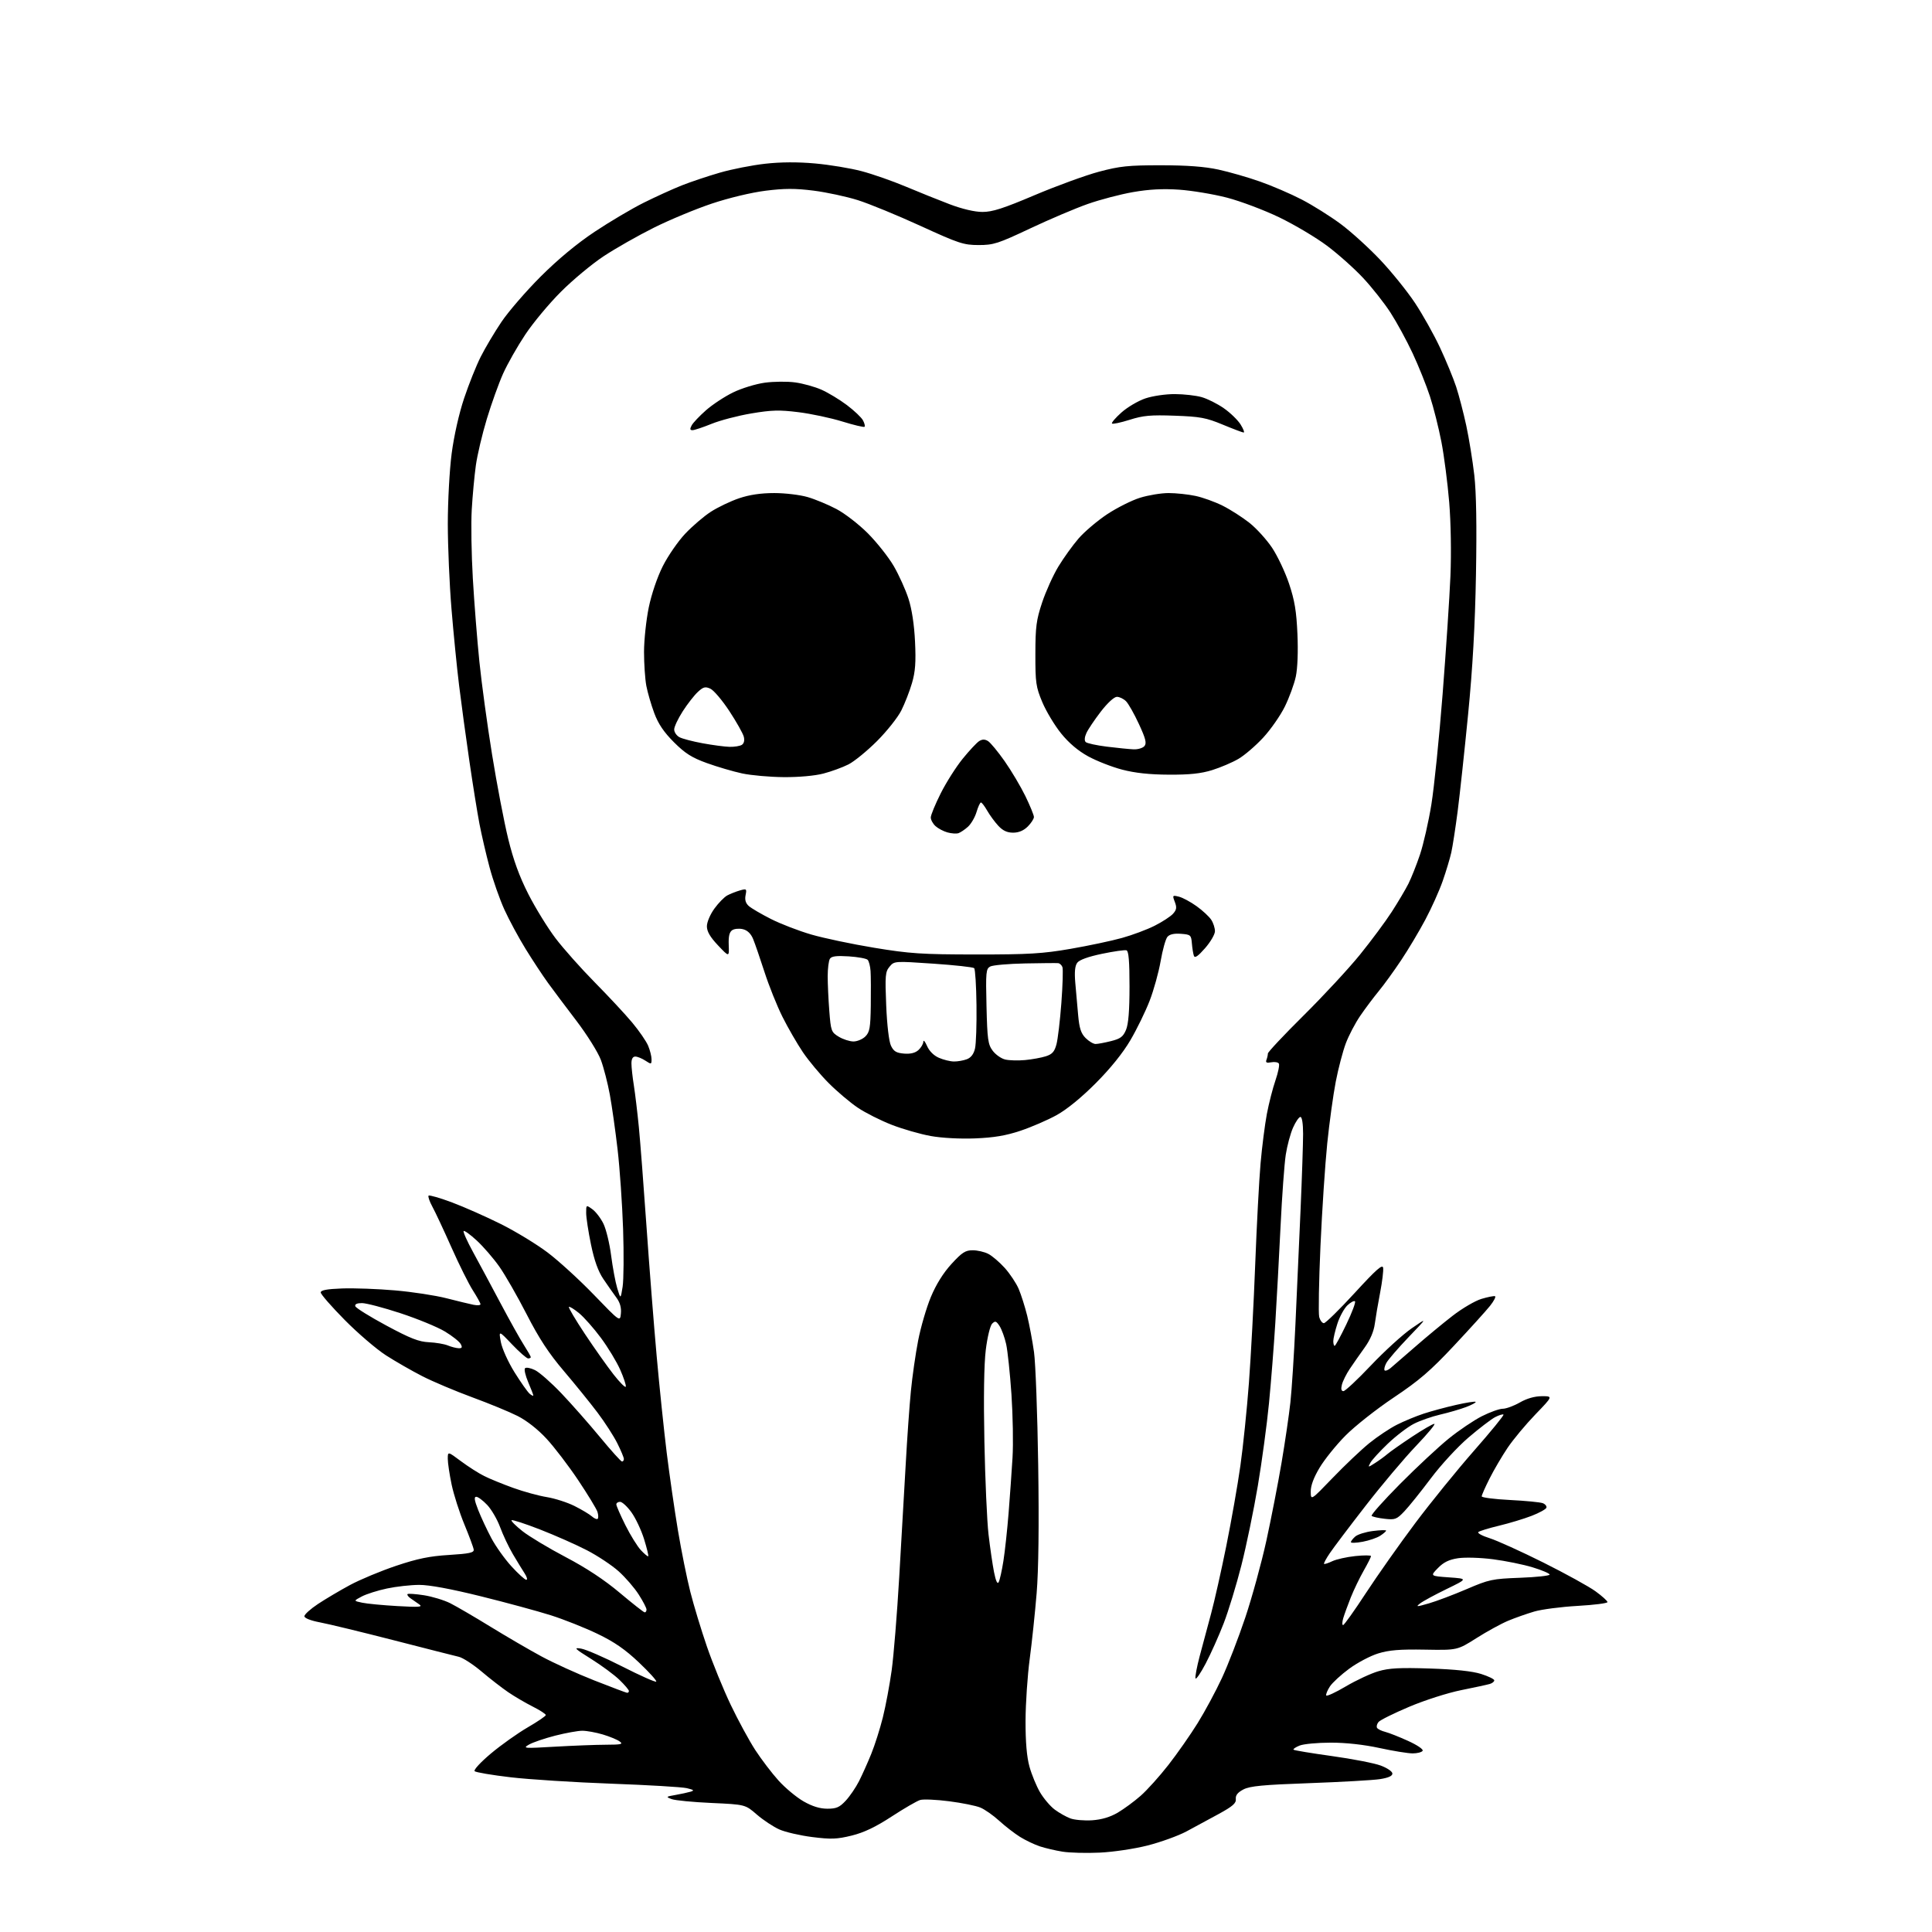 <?xml version="1.0" encoding="UTF-8" standalone="no"?>
<svg 
  version="1.1" 
  xmlns="http://www.w3.org/2000/svg" 
  xmlns:xlink="http://www.w3.org/1999/xlink" 
  xmlns:svg="http://www.w3.org/2000/svg"
  xmlns:rdf="http://www.w3.org/1999/02/22-rdf-syntax-ns#"
  xmlns:cc="http://creativecommons.org/ns#"
  xmlns:dc="http://purl.org/dc/elements/1.1/"
  viewBox="0 0 768 768"
  width="768"
  height="768"
>
<style>svg {background-color: white; }</style>"
<path stroke="none" fill="black" fill-rule="evenodd" d="M437.10,736.45C431.82,736.69 425.21,736.52 422.40,736.07C419.60,735.62 415.55,734.68 413.40,733.97C411.26,733.27 407.70,731.57 405.50,730.21C403.30,728.84 399.56,725.95 397.19,723.78C394.82,721.62 391.44,719.25 389.69,718.53C387.94,717.80 382.36,716.68 377.29,716.03C372.22,715.37 367.05,715.15 365.79,715.52C364.53,715.89 359.44,718.84 354.47,722.08C348.05,726.27 343.46,728.46 338.57,729.67C332.70,731.11 330.39,731.20 322.90,730.26C318.07,729.65 312.18,728.29 309.81,727.24C307.44,726.19 303.42,723.53 300.87,721.33C296.25,717.32 296.25,717.32 282.86,716.71C275.49,716.38 268.35,715.69 266.98,715.17C264.62,714.27 264.70,714.19 268.50,713.53C270.70,713.14 273.40,712.56 274.50,712.23C276.12,711.75 275.84,711.49 273.00,710.82C271.07,710.37 257.57,709.57 243.00,709.04C228.42,708.51 210.42,707.37 203.01,706.50C195.59,705.63 189.14,704.54 188.67,704.07C188.19,703.59 191.06,700.48 195.15,697.05C199.19,693.66 205.75,689.00 209.72,686.69C213.69,684.39 216.95,682.17 216.97,681.77C216.99,681.36 214.64,679.84 211.75,678.38C208.86,676.92 204.47,674.35 202.00,672.66C199.53,670.97 194.76,667.28 191.41,664.44C188.06,661.61 184.01,658.99 182.41,658.61C180.81,658.24 169.15,655.27 156.50,652.02C143.85,648.77 130.69,645.58 127.25,644.93C123.48,644.21 121.00,643.24 121.00,642.47C121.00,641.77 123.43,639.58 126.40,637.61C129.37,635.64 135.11,632.24 139.15,630.06C143.19,627.89 151.45,624.45 157.50,622.42C166.00,619.57 170.77,618.59 178.50,618.12C186.57,617.62 188.46,617.21 188.31,616.00C188.21,615.17 186.53,610.66 184.59,605.96C182.65,601.27 180.37,594.15 179.53,590.15C178.69,586.14 178.00,581.53 178.00,579.90C178.00,576.94 178.00,576.94 183.25,580.86C186.14,583.01 190.30,585.67 192.50,586.76C194.70,587.86 199.88,589.97 204.00,591.46C208.12,592.95 214.14,594.60 217.36,595.12C220.59,595.65 225.54,597.24 228.36,598.65C231.19,600.07 234.29,601.92 235.26,602.77C236.22,603.63 237.28,604.06 237.60,603.74C237.92,603.41 237.87,602.18 237.50,600.99C237.12,599.79 233.67,594.13 229.84,588.39C226.00,582.66 220.34,575.24 217.25,571.91C213.82,568.19 209.37,564.70 205.76,562.88C202.52,561.24 194.39,557.89 187.68,555.43C180.98,552.96 172.09,549.21 167.92,547.08C163.76,544.95 157.23,541.21 153.42,538.76C149.62,536.31 142.22,529.97 137.00,524.68C131.78,519.39 127.50,514.49 127.50,513.78C127.50,512.86 129.92,512.41 136.00,512.18C140.68,512.01 150.12,512.35 157.00,512.95C163.88,513.54 173.10,514.95 177.50,516.08C181.90,517.21 186.74,518.38 188.25,518.68C189.76,518.98 191.00,518.88 191.00,518.45C191.00,518.02 189.64,515.56 187.99,512.98C186.33,510.40 182.50,502.71 179.47,495.89C176.44,489.08 173.03,481.78 171.88,479.68C170.74,477.59 170.06,475.61 170.37,475.29C170.69,474.98 174.90,476.19 179.73,478.00C184.55,479.81 193.27,483.67 199.10,486.58C204.93,489.49 213.28,494.57 217.66,497.87C222.04,501.17 230.32,508.73 236.06,514.68C246.50,525.50 246.50,525.50 246.82,522.10C247.04,519.79 246.45,517.75 245.00,515.79C243.82,514.19 241.50,510.87 239.84,508.42C237.77,505.35 236.25,501.11 234.93,494.73C233.88,489.66 233.02,484.02 233.01,482.20C233.00,478.91 233.00,478.91 235.49,480.70C236.85,481.69 238.84,484.30 239.90,486.50C240.96,488.70 242.33,494.36 242.93,499.08C243.54,503.80 244.63,509.65 245.36,512.08C246.70,516.50 246.70,516.50 247.50,511.53C247.93,508.79 248.02,498.44 247.69,488.53C247.35,478.61 246.37,464.43 245.51,457.00C244.65,449.57 243.26,439.74 242.42,435.15C241.58,430.56 239.97,424.34 238.85,421.32C237.72,418.30 233.35,411.32 229.15,405.80C224.94,400.29 219.83,393.47 217.78,390.64C215.73,387.81 211.78,381.82 209.00,377.32C206.22,372.82 202.40,365.75 200.51,361.60C198.63,357.46 195.97,349.89 194.61,344.78C193.24,339.68 191.44,331.90 190.59,327.50C189.75,323.10 187.94,311.85 186.58,302.50C185.21,293.15 183.38,279.65 182.50,272.50C181.62,265.35 180.26,251.62 179.47,242.00C178.67,232.38 178.02,217.21 178.01,208.30C178.01,199.37 178.69,186.81 179.54,180.30C180.47,173.24 182.45,164.42 184.49,158.33C186.36,152.73 189.33,145.31 191.09,141.83C192.84,138.35 196.54,132.12 199.31,128.00C202.08,123.88 209.11,115.75 214.92,109.94C221.82,103.06 229.30,96.85 236.40,92.12C242.40,88.13 251.18,82.93 255.90,80.58C260.63,78.22 267.43,75.13 271.00,73.71C274.58,72.29 281.38,70.01 286.13,68.64C290.87,67.26 298.98,65.67 304.16,65.09C310.38,64.39 317.11,64.36 324.03,64.98C329.79,65.50 338.10,66.87 342.50,68.04C346.90,69.20 354.77,71.95 360.00,74.15C365.23,76.35 373.10,79.52 377.50,81.19C382.46,83.07 387.40,84.24 390.50,84.25C394.46,84.27 398.78,82.88 411.35,77.55C420.07,73.86 431.54,69.68 436.85,68.26C445.19,66.04 448.54,65.69 461.50,65.70C471.87,65.70 478.92,66.23 484.33,67.41C488.64,68.35 496.07,70.48 500.83,72.16C505.60,73.83 513.08,77.05 517.46,79.32C521.84,81.59 528.82,85.97 532.96,89.05C537.11,92.13 544.18,98.56 548.69,103.33C553.19,108.09 559.38,115.77 562.45,120.38C565.51,124.99 570.00,132.99 572.41,138.15C574.83,143.32 577.72,150.35 578.85,153.77C579.97,157.19 581.78,164.16 582.88,169.25C583.97,174.34 585.40,183.18 586.06,188.90C586.85,195.84 587.07,209.01 586.72,228.40C586.35,248.75 585.41,265.47 583.59,284.00C582.16,298.57 580.29,315.90 579.44,322.50C578.58,329.10 577.45,336.45 576.92,338.84C576.39,341.22 574.85,346.34 573.50,350.20C572.15,354.07 569.05,360.97 566.61,365.55C564.18,370.13 559.85,377.39 556.98,381.69C554.12,385.98 550.11,391.52 548.06,394.00C546.02,396.48 542.72,400.87 540.74,403.77C538.75,406.66 536.16,411.61 534.97,414.77C533.79,417.92 531.99,424.77 530.98,430.00C529.97,435.23 528.45,446.25 527.60,454.50C526.76,462.75 525.54,481.07 524.91,495.21C524.28,509.35 524.05,522.07 524.40,523.46C524.75,524.86 525.59,525.99 526.27,525.98C526.95,525.97 532.45,520.57 538.50,513.98C547.10,504.61 549.57,502.42 549.82,503.98C549.99,505.08 549.46,509.47 548.64,513.74C547.81,518.01 546.86,523.63 546.51,526.22C546.10,529.30 544.69,532.61 542.44,535.72C540.55,538.35 537.89,542.15 536.54,544.17C535.19,546.18 533.79,549.00 533.43,550.42C532.99,552.16 533.19,553.00 534.03,553.00C534.72,553.00 539.66,548.38 545.00,542.74C550.35,537.10 557.60,530.50 561.11,528.07C567.50,523.66 567.50,523.66 559.90,531.58C555.73,535.94 551.75,540.55 551.07,541.84C550.39,543.12 550.10,544.43 550.41,544.75C550.73,545.06 551.78,544.66 552.74,543.86C553.71,543.06 558.10,539.26 562.50,535.41C566.90,531.56 573.61,526.01 577.42,523.06C581.22,520.11 586.38,517.09 588.87,516.34C591.37,515.59 593.80,515.10 594.28,515.26C594.75,515.42 593.87,517.14 592.32,519.09C590.77,521.04 584.33,528.16 578.00,534.91C568.64,544.91 564.18,548.75 554.00,555.56C547.12,560.16 538.49,566.98 534.81,570.71C531.12,574.44 526.51,580.17 524.56,583.44C522.21,587.36 521.01,590.59 521.04,592.94C521.08,596.50 521.08,596.50 529.79,587.45C534.58,582.47 541.11,576.28 544.30,573.69C547.49,571.10 552.42,567.81 555.26,566.37C558.10,564.93 562.91,562.94 565.96,561.94C569.01,560.94 574.79,559.38 578.82,558.47C582.85,557.55 586.34,557.01 586.59,557.26C586.84,557.51 585.12,558.44 582.77,559.33C580.42,560.21 575.80,561.56 572.50,562.32C569.20,563.08 564.49,564.73 562.04,565.98C559.59,567.23 554.94,570.78 551.70,573.87C548.46,576.96 545.34,580.37 544.76,581.46C543.72,583.40 543.75,583.40 546.60,581.58C548.20,580.57 550.40,578.96 551.50,578.02C552.60,577.07 557.00,573.98 561.27,571.15C565.54,568.32 569.54,566.00 570.16,566.00C570.78,566.00 567.51,569.95 562.89,574.78C558.28,579.61 549.27,590.29 542.88,598.53C536.48,606.76 530.07,615.26 528.62,617.41C527.17,619.55 526.13,621.47 526.33,621.66C526.52,621.85 527.99,621.38 529.59,620.61C531.19,619.85 535.31,618.92 538.75,618.56C542.19,618.20 545.00,618.21 545.00,618.58C545.00,618.95 543.68,621.56 542.08,624.38C540.47,627.20 538.17,631.98 536.96,635.00C535.76,638.02 534.41,641.74 533.96,643.25C533.51,644.76 533.48,646.00 533.90,646.00C534.31,646.00 538.40,640.26 542.98,633.25C547.57,626.24 556.37,613.75 562.56,605.50C568.74,597.25 579.28,584.27 585.97,576.65C592.66,569.04 597.92,562.59 597.66,562.33C597.40,562.07 595.91,562.52 594.34,563.33C592.78,564.14 588.00,567.80 583.73,571.45C579.39,575.16 572.76,582.36 568.73,587.74C564.75,593.04 560.03,598.92 558.22,600.81C555.21,603.97 554.58,604.21 550.42,603.74C547.94,603.46 545.61,602.94 545.25,602.58C544.89,602.23 549.98,596.51 556.55,589.89C563.12,583.27 571.81,575.17 575.86,571.89C579.91,568.60 585.86,564.59 589.08,562.96C592.31,561.33 596.03,560.00 597.37,560.00C598.70,560.00 601.75,558.88 604.15,557.51C606.96,555.90 610.06,555.02 612.92,555.01C617.34,555.00 617.34,555.00 610.35,562.25C606.50,566.24 601.54,572.20 599.31,575.50C597.09,578.80 593.86,584.30 592.14,587.72C590.41,591.14 589.00,594.34 589.00,594.82C589.00,595.31 594.06,595.96 600.25,596.27C606.44,596.58 612.31,597.16 613.29,597.54C614.28,597.93 614.92,598.74 614.72,599.34C614.52,599.94 611.88,601.40 608.85,602.57C605.83,603.74 600.01,605.50 595.93,606.48C591.84,607.46 588.12,608.60 587.66,609.02C587.20,609.44 589.22,610.54 592.16,611.46C595.10,612.39 604.70,616.74 613.50,621.13C622.30,625.53 631.64,630.67 634.25,632.57C636.86,634.47 639.00,636.40 639.00,636.86C639.00,637.32 633.65,638.00 627.11,638.37C620.57,638.74 612.80,639.75 609.86,640.62C606.91,641.49 602.25,643.13 599.50,644.28C596.75,645.43 591.08,648.53 586.91,651.18C579.32,655.99 579.32,655.99 566.41,655.76C556.50,655.58 552.19,655.93 547.87,657.26C544.77,658.21 539.59,660.94 536.34,663.33C533.10,665.71 529.65,668.89 528.66,670.39C527.68,671.89 527.01,673.50 527.19,673.96C527.36,674.42 530.88,672.80 535.00,670.36C539.12,667.93 544.93,665.22 547.91,664.35C552.20,663.09 556.45,662.87 568.41,663.26C578.44,663.59 585.26,664.32 588.75,665.42C591.64,666.33 594.00,667.48 594.00,667.97C594.00,668.46 593.21,669.10 592.25,669.39C591.29,669.68 586.18,670.79 580.89,671.85C575.52,672.93 566.40,675.84 560.21,678.46C554.12,681.03 548.62,683.76 547.98,684.52C547.35,685.29 547.09,686.33 547.40,686.85C547.72,687.36 549.17,688.08 550.63,688.44C552.09,688.81 556.18,690.42 559.72,692.03C563.36,693.68 565.88,695.39 565.52,695.97C565.17,696.54 563.38,697.00 561.55,697.00C559.72,697.00 553.78,696.04 548.36,694.86C542.15,693.51 534.98,692.72 529.00,692.73C523.77,692.73 518.20,693.25 516.61,693.89C515.02,694.53 513.94,695.27 514.20,695.53C514.46,695.80 521.32,696.93 529.43,698.06C537.54,699.18 546.28,700.88 548.84,701.83C551.46,702.81 553.50,704.20 553.50,705.02C553.50,706.00 551.86,706.72 548.50,707.24C545.75,707.66 533.15,708.37 520.50,708.83C502.00,709.49 496.87,709.98 494.26,711.34C491.99,712.53 491.10,713.66 491.26,715.13C491.45,716.79 490.03,718.03 484.50,721.06C480.65,723.17 474.84,726.32 471.58,728.05C468.32,729.78 461.39,732.28 456.18,733.61C450.86,734.96 442.50,736.20 437.10,736.45zM434.14,723.59C437.92,723.33 441.28,722.33 444.30,720.57C446.77,719.11 450.89,716.09 453.44,713.84C455.99,711.60 460.95,706.09 464.46,701.59C467.97,697.10 473.20,689.61 476.09,684.96C478.98,680.31 483.32,672.24 485.74,667.03C488.16,661.82 492.33,651.02 495.01,643.03C497.69,635.04 501.46,621.30 503.39,612.50C505.31,603.70 508.03,589.75 509.43,581.50C510.83,573.25 512.41,562.45 512.95,557.50C513.49,552.55 514.39,538.60 514.95,526.50C515.52,514.40 516.43,493.93 516.99,481.00C517.55,468.07 518.00,454.46 518.00,450.75C518.00,446.68 517.58,444.00 516.94,444.00C516.36,444.00 515.04,445.92 514.00,448.27C512.96,450.61 511.66,455.45 511.11,459.02C510.56,462.58 509.62,475.40 509.04,487.50C508.45,499.60 507.51,516.92 506.95,526.00C506.39,535.08 505.26,549.40 504.44,557.83C503.62,566.26 501.63,581.01 500.01,590.62C498.39,600.23 495.45,614.44 493.48,622.21C491.51,629.98 488.34,640.36 486.44,645.28C484.54,650.20 481.33,657.39 479.29,661.26C477.26,665.13 475.43,667.79 475.22,667.17C475.02,666.56 475.78,662.56 476.91,658.28C478.05,654.00 480.07,646.45 481.41,641.50C482.75,636.55 485.48,624.40 487.48,614.50C489.48,604.60 492.00,590.28 493.07,582.67C494.15,575.06 495.68,560.21 496.47,549.67C497.26,539.13 498.39,517.90 498.97,502.50C499.56,487.10 500.51,469.10 501.09,462.50C501.67,455.90 502.80,447.06 503.59,442.85C504.39,438.64 505.92,432.63 507.01,429.48C508.09,426.34 508.70,423.33 508.37,422.79C508.04,422.25 506.67,422.02 505.32,422.28C503.49,422.63 503.02,422.38 503.44,421.29C503.75,420.49 504.00,419.36 504.00,418.79C504.00,418.21 510.41,411.39 518.25,403.62C526.09,395.85 536.18,384.97 540.66,379.43C545.14,373.89 550.82,366.24 553.27,362.43C555.73,358.62 558.69,353.62 559.85,351.33C561.01,349.03 563.09,343.80 564.47,339.70C565.84,335.60 567.88,326.65 568.99,319.81C570.10,312.97 572.11,293.23 573.46,275.94C574.81,258.65 576.21,237.53 576.57,229.00C576.95,219.91 576.75,207.77 576.08,199.65C575.45,192.03 574.06,181.23 572.98,175.65C571.90,170.07 569.85,161.92 568.42,157.54C566.99,153.16 563.89,145.45 561.53,140.40C559.17,135.35 555.22,128.11 552.76,124.30C550.30,120.49 545.41,114.29 541.89,110.52C538.38,106.75 531.90,100.97 527.50,97.68C523.10,94.39 514.55,89.31 508.50,86.39C502.45,83.48 493.09,79.96 487.71,78.56C482.32,77.17 473.77,75.75 468.71,75.40C462.24,74.96 456.79,75.25 450.41,76.36C445.40,77.23 437.30,79.36 432.41,81.08C427.51,82.80 417.21,87.18 409.51,90.81C396.73,96.84 394.96,97.41 389.01,97.41C383.03,97.40 381.16,96.78 365.88,89.78C356.73,85.59 345.55,81.00 341.03,79.57C336.50,78.14 328.57,76.44 323.40,75.78C316.07,74.86 311.86,74.87 304.29,75.82C298.63,76.54 289.72,78.67 282.94,80.94C276.55,83.08 266.18,87.39 259.91,90.52C253.63,93.65 244.68,98.74 240.00,101.83C235.32,104.92 227.66,111.29 222.98,115.98C218.29,120.66 211.90,128.33 208.79,133.02C205.67,137.70 201.71,144.68 199.99,148.52C198.27,152.36 195.36,160.45 193.53,166.50C191.70,172.55 189.73,180.88 189.16,185.00C188.59,189.12 187.85,197.00 187.53,202.50C187.20,208.00 187.40,220.38 187.96,230.00C188.52,239.62 189.69,254.47 190.56,263.00C191.43,271.52 193.69,288.13 195.60,299.91C197.50,311.68 200.38,326.75 202.01,333.41C204.10,341.94 206.47,348.44 210.06,355.49C212.87,360.99 217.71,368.85 220.83,372.97C223.95,377.08 230.96,384.96 236.41,390.48C241.85,395.99 248.56,403.19 251.30,406.48C254.05,409.76 256.90,413.91 257.65,415.70C258.39,417.48 259.00,419.90 259.00,421.08C259.00,423.14 258.89,423.16 256.54,421.62C255.18,420.73 253.38,420.00 252.54,420.00C251.53,420.00 251.00,420.94 251.01,422.75C251.01,424.26 251.44,428.20 251.97,431.50C252.49,434.80 253.38,442.23 253.95,448.00C254.51,453.77 255.88,471.55 256.99,487.50C258.10,503.45 259.92,526.62 261.03,539.00C262.14,551.38 263.94,568.70 265.03,577.50C266.12,586.30 268.12,600.16 269.48,608.31C270.84,616.45 273.06,627.48 274.42,632.81C275.77,638.14 278.73,647.90 281.00,654.50C283.27,661.10 287.53,671.53 290.47,677.69C293.41,683.84 297.81,691.94 300.25,695.69C302.69,699.43 306.85,704.89 309.50,707.82C312.14,710.74 316.60,714.45 319.40,716.06C322.88,718.05 325.88,718.98 328.85,718.99C332.46,719.00 333.71,718.46 336.18,715.81C337.82,714.05 340.20,710.56 341.47,708.06C342.74,705.55 344.93,700.67 346.33,697.21C347.74,693.76 349.81,687.23 350.94,682.72C352.07,678.20 353.65,669.77 354.45,664.00C355.25,658.23 356.60,641.58 357.45,627.00C358.31,612.42 359.47,592.17 360.04,582.00C360.60,571.83 361.52,558.77 362.09,553.00C362.65,547.23 363.95,538.16 364.98,532.87C366.01,527.57 368.28,519.79 370.03,515.58C372.11,510.59 374.96,506.01 378.21,502.46C382.41,497.87 383.75,497.00 386.65,497.00C388.55,497.00 391.35,497.65 392.87,498.44C394.40,499.22 397.34,501.74 399.40,504.02C401.45,506.30 403.94,510.04 404.93,512.33C405.91,514.62 407.43,519.42 408.32,523.00C409.20,526.58 410.42,533.10 411.04,537.50C411.65,541.90 412.40,562.08 412.70,582.35C413.06,606.47 412.84,624.08 412.08,633.35C411.44,641.13 410.20,652.90 409.32,659.50C408.44,666.10 407.70,677.12 407.67,684.00C407.65,692.46 408.15,698.36 409.22,702.25C410.10,705.41 411.99,710.01 413.43,712.47C414.87,714.92 417.50,718.02 419.27,719.34C421.05,720.66 423.85,722.24 425.50,722.85C427.15,723.46 431.04,723.79 434.14,723.59zM220.50,694.34C227.65,693.93 236.78,693.57 240.80,693.56C247.03,693.54 247.83,693.35 246.31,692.24C245.33,691.52 242.31,690.28 239.59,689.47C236.86,688.66 233.22,688.00 231.48,688.00C229.74,688.00 224.89,688.88 220.69,689.95C216.50,691.02 211.81,692.62 210.28,693.50C207.67,695.01 208.29,695.06 220.50,694.34zM249.25,672.91C249.66,672.96 250.00,672.64 250.00,672.20C250.00,671.76 248.31,669.77 246.25,667.78C244.19,665.78 239.12,662.04 235.00,659.46C228.35,655.31 227.90,654.84 231.00,655.35C232.93,655.66 240.30,658.87 247.40,662.48C254.49,666.09 260.55,668.78 260.86,668.47C261.17,668.16 258.09,664.74 254.01,660.88C248.53,655.68 244.24,652.71 237.55,649.49C232.57,647.09 224.22,643.77 219.00,642.11C213.78,640.46 201.24,637.05 191.14,634.55C179.23,631.60 170.62,630.01 166.64,630.02C163.26,630.03 157.50,630.67 153.84,631.45C150.17,632.22 145.67,633.65 143.84,634.61C140.50,636.37 140.50,636.37 143.97,637.10C145.88,637.51 152.18,638.11 157.97,638.44C166.65,638.94 168.18,638.82 166.66,637.77C165.65,637.07 164.08,635.97 163.16,635.33C162.25,634.69 161.73,633.95 162.00,633.68C162.28,633.42 165.20,633.62 168.50,634.13C171.80,634.64 176.53,636.08 179.00,637.32C181.47,638.57 188.68,642.77 195.00,646.66C201.32,650.54 210.43,655.85 215.24,658.45C220.05,661.05 229.50,665.35 236.24,668.00C242.98,670.65 248.84,672.86 249.25,672.91zM256.25,640.93C256.66,640.97 257.00,640.48 257.00,639.84C257.00,639.20 255.60,636.50 253.89,633.84C252.19,631.17 248.60,627.03 245.93,624.63C243.26,622.23 237.57,618.45 233.29,616.24C229.00,614.02 220.63,610.32 214.68,608.00C208.74,605.69 203.64,604.03 203.35,604.31C203.07,604.60 205.02,606.55 207.69,608.66C210.37,610.77 218.10,615.42 224.88,618.98C233.11,623.30 240.26,628.03 246.36,633.16C251.39,637.39 255.84,640.89 256.25,640.93zM568.00,637.37C571.02,636.50 577.77,633.95 583.00,631.71C591.94,627.87 593.20,627.60 604.25,627.19C610.71,626.95 616.00,626.38 616.00,625.92C616.00,625.47 612.96,624.17 609.25,623.04C605.54,621.91 598.45,620.47 593.50,619.83C588.44,619.18 582.35,619.00 579.59,619.42C575.98,619.97 573.85,621.01 571.59,623.34C568.50,626.50 568.50,626.50 576.00,627.03C583.50,627.56 583.50,627.56 575.00,631.69C570.33,633.96 565.60,636.53 564.50,637.39C562.70,638.80 563.04,638.80 568.00,637.37zM396.99,628.93C397.42,628.14 398.27,624.35 398.87,620.50C399.48,616.65 400.40,608.10 400.93,601.50C401.45,594.90 402.16,585.00 402.49,579.50C402.83,574.00 402.63,562.66 402.07,554.30C401.50,545.95 400.55,536.95 399.96,534.30C399.37,531.66 398.19,528.44 397.35,527.13C396.02,525.10 395.61,524.96 394.39,526.18C393.60,526.97 392.49,531.55 391.87,536.55C391.16,542.24 390.96,555.52 391.31,573.00C391.61,588.12 392.35,604.77 392.96,610.00C393.57,615.23 394.55,621.94 395.14,624.93C395.85,628.50 396.48,629.87 396.99,628.93zM209.22,628.00C209.77,628.00 209.48,626.86 208.56,625.46C207.65,624.06 205.53,620.60 203.86,617.77C202.20,614.94 199.92,610.12 198.80,607.06C197.67,604.00 195.37,600.04 193.68,598.25C191.99,596.46 190.03,595.00 189.32,595.00C188.36,595.00 188.57,596.37 190.09,600.25C191.23,603.14 193.58,608.17 195.31,611.42C197.04,614.68 200.65,619.74 203.33,622.67C206.01,625.60 208.66,628.00 209.22,628.00zM257.69,618.64C257.88,618.46 257.13,615.39 256.03,611.82C254.92,608.25 252.66,603.46 251.00,601.16C249.35,598.87 247.32,597.00 246.49,597.00C245.67,597.00 245.00,597.46 245.00,598.02C245.00,598.59 246.62,602.30 248.60,606.27C250.59,610.25 253.37,614.73 254.78,616.24C256.20,617.75 257.51,618.83 257.69,618.64zM541.68,612.87C539.11,613.35 537.00,613.42 537.00,613.03C537.00,612.63 537.79,611.62 538.75,610.78C539.71,609.95 542.86,608.96 545.75,608.60C548.64,608.23 551.00,608.16 551.00,608.44C551.00,608.72 549.96,609.64 548.68,610.47C547.41,611.31 544.26,612.39 541.68,612.87zM247.25,580.98C247.66,580.99 248.00,580.54 248.00,579.97C248.00,579.40 246.83,576.59 245.39,573.72C243.96,570.85 240.41,565.35 237.50,561.50C234.60,557.65 228.58,550.23 224.14,545.00C218.16,537.98 214.31,532.11 209.38,522.50C205.71,515.35 200.81,506.79 198.48,503.49C196.14,500.18 192.12,495.53 189.54,493.15C186.96,490.77 184.61,489.06 184.31,489.36C184.01,489.65 185.69,493.41 188.04,497.70C190.39,501.99 195.29,511.12 198.94,518.00C202.59,524.88 206.79,532.40 208.29,534.73C209.78,537.06 211.00,539.19 211.00,539.48C211.00,539.77 210.52,540.00 209.94,540.00C209.35,540.00 206.48,537.49 203.55,534.42C198.23,528.83 198.23,528.83 199.10,533.51C199.59,536.11 202.00,541.44 204.54,545.52C207.06,549.55 209.76,553.39 210.56,554.05C211.35,554.71 212.00,555.00 212.00,554.71C212.00,554.41 211.08,552.03 209.96,549.42C208.85,546.81 208.28,544.32 208.71,543.89C209.15,543.45 210.92,543.79 212.65,544.63C214.39,545.47 219.11,549.62 223.15,553.86C227.19,558.10 234.10,565.94 238.50,571.27C242.90,576.60 246.84,580.97 247.25,580.98zM248.76,551.22C248.94,550.68 247.94,547.66 246.54,544.49C245.14,541.33 241.70,535.64 238.89,531.85C236.09,528.07 232.18,523.64 230.20,522.01C228.23,520.39 226.40,519.26 226.15,519.52C225.89,519.77 228.75,524.60 232.49,530.24C236.24,535.88 241.36,543.13 243.87,546.34C246.38,549.55 248.58,551.75 248.76,551.22zM182.29,535.94C183.68,535.99 183.87,535.62 183.12,534.25C182.60,533.29 179.78,531.05 176.84,529.28C173.90,527.51 165.97,524.25 159.22,522.03C152.47,519.81 145.57,518.00 143.89,518.00C141.89,518.00 140.97,518.43 141.24,519.25C141.46,519.94 147.01,523.39 153.57,526.92C163.11,532.05 166.50,533.38 170.50,533.56C173.25,533.69 176.62,534.26 178.00,534.83C179.38,535.40 181.30,535.90 182.29,535.94zM530.55,535.00C530.85,535.00 532.93,531.16 535.18,526.47C537.44,521.78 538.99,517.65 538.63,517.30C538.28,516.95 536.93,517.66 535.63,518.87C534.34,520.09 532.54,523.37 531.64,526.16C530.74,528.95 530.00,532.08 530.00,533.11C530.00,534.15 530.25,535.00 530.55,535.00zM387.64,452.53C381.66,452.77 374.42,452.38 370.00,451.59C365.88,450.85 358.90,448.85 354.50,447.14C350.10,445.43 344.02,442.37 341.00,440.34C337.98,438.31 332.77,433.91 329.44,430.57C326.10,427.23 321.48,421.70 319.16,418.27C316.85,414.84 313.18,408.49 311.02,404.16C308.86,399.83 305.65,391.83 303.90,386.39C302.14,380.95 300.11,375.05 299.38,373.28C298.52,371.17 297.13,369.82 295.37,369.38C293.90,369.01 291.97,369.17 291.10,369.74C289.95,370.48 289.55,372.13 289.68,375.64C289.87,380.50 289.87,380.50 285.43,375.81C282.28,372.47 281.00,370.28 281.00,368.21C281.00,366.57 282.30,363.51 283.97,361.20C285.60,358.95 287.91,356.58 289.11,355.94C290.30,355.30 292.55,354.42 294.10,353.97C296.76,353.21 296.89,353.31 296.38,355.85C296.01,357.71 296.41,359.05 297.67,360.17C298.68,361.06 302.65,363.38 306.50,365.33C310.35,367.28 317.55,370.05 322.50,371.49C327.45,372.93 338.70,375.30 347.50,376.75C361.68,379.09 366.28,379.40 388.00,379.42C408.94,379.43 414.39,379.11 425.50,377.19C432.65,375.96 441.88,374.00 446.00,372.85C450.12,371.71 455.98,369.52 459.00,367.99C462.02,366.47 465.30,364.33 466.28,363.25C467.72,361.65 467.86,360.76 467.01,358.53C466.00,355.88 466.06,355.80 468.66,356.45C470.14,356.82 473.29,358.52 475.67,360.23C478.04,361.93 480.66,364.36 481.49,365.63C482.32,366.89 482.98,368.96 482.96,370.21C482.93,371.47 481.16,374.50 479.00,376.95C476.22,380.12 474.95,380.99 474.59,379.95C474.31,379.15 473.95,376.93 473.79,375.00C473.51,371.68 473.30,371.49 469.41,371.20C466.66,371.00 464.91,371.40 464.05,372.44C463.35,373.28 462.14,377.61 461.37,382.06C460.60,386.51 458.63,393.60 457.00,397.82C455.37,402.04 451.94,409.08 449.37,413.46C446.37,418.58 441.45,424.69 435.60,430.56C429.87,436.32 424.09,441.03 420.00,443.29C416.43,445.26 409.96,448.05 405.64,449.50C399.85,451.43 395.10,452.23 387.64,452.53zM379.18,421.96C380.66,421.98 382.98,421.58 384.34,421.06C385.98,420.44 387.07,419.01 387.58,416.81C388.01,414.99 388.27,407.22 388.17,399.55C388.08,391.87 387.66,385.26 387.25,384.86C386.84,384.45 379.52,383.65 371.00,383.07C355.56,382.02 355.49,382.03 353.62,384.26C351.92,386.28 351.79,387.77 352.28,399.68C352.61,407.55 353.37,414.00 354.17,415.68C355.25,417.94 356.28,418.56 359.36,418.82C361.94,419.03 363.82,418.57 365.10,417.41C366.14,416.46 367.02,414.97 367.04,414.10C367.06,413.22 367.72,413.98 368.51,415.78C369.38,417.80 371.20,419.62 373.22,420.49C375.02,421.28 377.71,421.94 379.18,421.96zM407.50,421.39C410.25,421.13 413.95,420.46 415.73,419.89C418.27,419.08 419.17,418.07 419.95,415.18C420.50,413.16 421.38,405.73 421.91,398.68C422.44,391.62 422.63,385.21 422.33,384.43C422.03,383.64 421.27,382.94 420.64,382.87C420.01,382.80 414.10,382.85 407.50,382.98C400.90,383.11 394.66,383.66 393.64,384.20C391.94,385.11 391.82,386.38 392.15,400.03C392.47,413.21 392.74,415.18 394.61,417.68C395.77,419.23 398.01,420.81 399.61,421.18C401.20,421.55 404.75,421.65 407.50,421.39zM435.51,415.00C436.39,415.00 439.16,414.48 441.67,413.85C445.41,412.91 446.47,412.11 447.61,409.39C448.57,407.09 449.00,401.75 449.00,392.12C449.00,382.16 448.66,378.05 447.80,377.77C447.14,377.55 442.76,378.17 438.07,379.15C432.59,380.29 429.06,381.56 428.22,382.71C427.30,383.95 427.07,386.41 427.45,390.75C427.75,394.19 428.27,399.99 428.59,403.64C429.06,408.78 429.72,410.81 431.55,412.64C432.85,413.94 434.63,415.00 435.51,415.00zM339.25,414.00C340.76,414.00 342.90,413.10 344.00,412.00C345.72,410.28 346.02,408.55 346.15,399.75C346.23,394.11 346.19,387.93 346.06,386.00C345.93,384.07 345.41,382.07 344.91,381.55C344.41,381.02 341.02,380.40 337.38,380.17C332.50,379.86 330.54,380.11 329.90,381.13C329.42,381.88 329.03,384.98 329.02,388.00C329.02,391.02 329.30,397.26 329.66,401.86C330.28,409.84 330.45,410.31 333.41,412.11C335.11,413.14 337.74,413.99 339.25,414.00zM381.00,331.20C380.18,331.47 378.21,331.34 376.64,330.90C375.07,330.47 372.93,329.34 371.89,328.40C370.85,327.46 370.00,325.91 370.00,324.96C370.00,324.01 371.78,319.69 373.95,315.37C376.12,311.04 380.06,304.84 382.70,301.59C385.34,298.34 388.29,295.19 389.25,294.59C390.50,293.82 391.50,293.82 392.75,294.59C393.71,295.18 396.69,298.78 399.36,302.58C402.03,306.39 405.74,312.64 407.61,316.47C409.47,320.31 411.00,324.04 411.00,324.77C411.00,325.50 409.90,327.20 408.55,328.55C406.91,330.18 404.96,331.00 402.73,331.00C400.35,331.00 398.63,330.20 396.83,328.25C395.43,326.74 393.45,324.04 392.43,322.25C391.40,320.46 390.29,319.00 389.94,319.00C389.60,319.00 388.80,320.71 388.18,322.81C387.55,324.91 386.01,327.54 384.77,328.66C383.52,329.78 381.82,330.92 381.00,331.20zM311.54,308.92C306.02,308.88 298.57,308.21 295.00,307.45C291.43,306.68 285.12,304.83 281.00,303.34C275.01,301.18 272.38,299.51 267.91,295.06C263.92,291.07 261.69,287.79 260.10,283.53C258.87,280.25 257.45,275.35 256.93,272.65C256.42,269.94 256.01,263.85 256.01,259.11C256.02,254.38 256.87,246.44 257.89,241.47C259.00,236.11 261.27,229.44 263.47,225.06C265.51,221.01 269.50,215.22 272.34,212.20C275.18,209.18 279.80,205.22 282.61,203.41C285.43,201.60 290.47,199.19 293.83,198.06C297.94,196.67 302.51,196.00 307.79,196.00C312.10,196.00 318.08,196.72 321.07,197.60C324.06,198.47 329.20,200.61 332.50,202.35C335.80,204.08 341.43,208.44 345.00,212.02C348.57,215.61 353.20,221.46 355.28,225.02C357.35,228.59 359.99,234.43 361.14,238.00C362.48,242.15 363.42,248.33 363.74,255.08C364.13,263.26 363.86,266.98 362.53,271.53C361.59,274.77 359.67,279.68 358.27,282.46C356.87,285.23 352.52,290.70 348.61,294.61C344.70,298.51 339.60,302.68 337.28,303.86C334.96,305.04 330.48,306.68 327.32,307.50C323.92,308.39 317.49,308.97 311.54,308.92zM464.66,307.94C456.99,307.91 451.19,307.28 446.10,305.95C442.03,304.89 435.95,302.51 432.60,300.68C428.57,298.48 424.90,295.37 421.80,291.54C419.22,288.34 415.86,282.75 414.33,279.11C411.80,273.07 411.56,271.43 411.58,260.00C411.59,249.15 411.95,246.44 414.27,239.48C415.74,235.07 418.64,228.65 420.72,225.22C422.80,221.79 426.40,216.78 428.73,214.08C431.05,211.39 436.15,207.06 440.05,204.46C443.96,201.87 449.86,198.90 453.17,197.87C456.47,196.84 461.59,196.00 464.54,196.00C467.49,196.00 472.29,196.51 475.20,197.13C478.12,197.74 483.00,199.51 486.05,201.04C489.11,202.57 493.88,205.63 496.66,207.83C499.44,210.02 503.49,214.49 505.67,217.74C507.84,221.00 510.89,227.45 512.44,232.08C514.64,238.68 515.36,243.00 515.75,252.04C516.06,259.01 515.80,265.71 515.10,268.97C514.46,271.94 512.50,277.30 510.74,280.88C508.98,284.46 505.10,290.02 502.12,293.24C499.14,296.46 494.73,300.25 492.31,301.66C489.90,303.08 485.20,305.08 481.88,306.12C477.40,307.51 472.91,307.99 464.66,307.94zM450.63,297.87C452.35,297.94 454.29,297.36 454.94,296.57C455.88,295.44 455.43,293.63 452.74,287.82C450.88,283.79 448.57,279.71 447.61,278.75C446.65,277.79 445.02,277.00 443.99,277.00C442.89,277.00 440.26,279.42 437.59,282.88C435.10,286.12 432.52,289.95 431.86,291.41C431.12,293.02 431.01,294.41 431.58,294.97C432.08,295.47 435.88,296.30 440.00,296.81C444.12,297.32 448.91,297.80 450.63,297.87zM290.00,296.88C291.93,296.93 294.12,296.57 294.89,296.09C295.75,295.54 296.05,294.33 295.67,292.86C295.34,291.56 292.76,286.98 289.94,282.68C287.11,278.38 283.71,274.37 282.39,273.77C280.35,272.84 279.58,273.04 277.38,275.08C275.95,276.41 273.25,279.87 271.39,282.77C269.53,285.67 268.00,288.91 268.00,289.98C268.00,291.05 268.94,292.43 270.09,293.05C271.23,293.66 275.40,294.75 279.34,295.47C283.28,296.19 288.07,296.83 290.00,296.88zM494.35,171.94C493.88,171.90 490.12,170.48 486.00,168.77C479.45,166.05 477.04,165.61 467.00,165.25C457.41,164.90 454.43,165.17 449.04,166.88C445.49,168.00 442.34,168.67 442.04,168.36C441.74,168.05 443.44,166.07 445.81,163.96C448.18,161.85 452.46,159.33 455.31,158.37C458.19,157.40 463.39,156.64 467.00,156.66C470.57,156.67 475.37,157.21 477.66,157.86C479.95,158.50 483.92,160.49 486.47,162.27C489.03,164.04 492.04,166.96 493.16,168.75C494.28,170.54 494.81,171.97 494.35,171.94zM275.29,171.00C274.26,171.00 274.18,170.53 274.95,169.10C275.50,168.06 278.07,165.35 280.64,163.09C283.21,160.82 288.06,157.63 291.41,156.00C294.76,154.36 300.43,152.62 304.00,152.13C307.57,151.64 313.03,151.59 316.12,152.02C319.21,152.44 323.92,153.75 326.58,154.93C329.23,156.11 333.78,158.86 336.67,161.04C339.57,163.23 342.44,165.95 343.05,167.10C343.66,168.24 343.94,169.39 343.68,169.65C343.41,169.92 339.44,168.98 334.85,167.56C330.26,166.14 322.41,164.47 317.40,163.85C309.81,162.90 306.71,162.99 298.66,164.35C293.36,165.24 286.24,167.10 282.84,168.49C279.44,169.87 276.04,171.00 275.29,171.00z" />

</svg>
